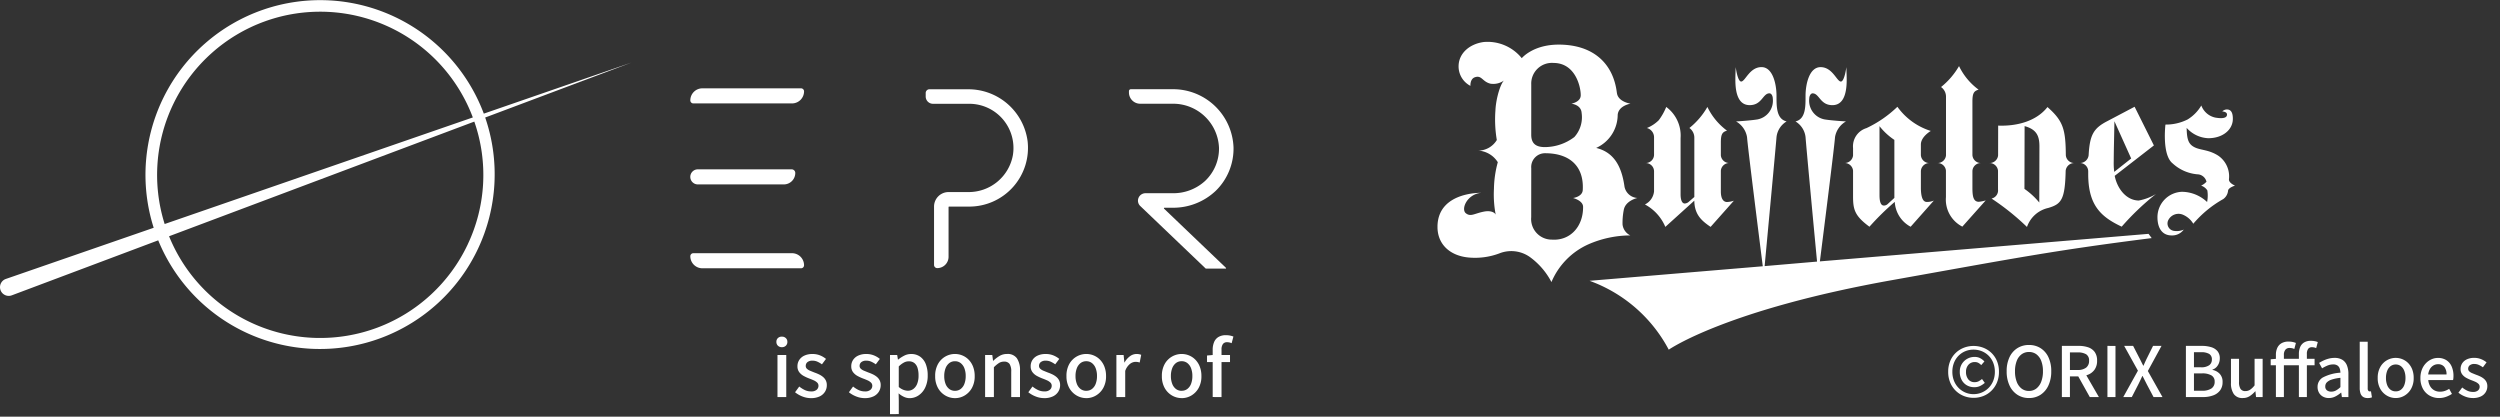 <svg xmlns="http://www.w3.org/2000/svg" xmlns:xlink="http://www.w3.org/1999/xlink" width="360" height="60" viewBox="0 0 360 60"><rect x="0" y="0" width="360" height="60" fill="#333333" stroke="none"/><defs><clipPath id="a"><rect width="360" height="60" transform="translate(-485 6297)" fill="#fff" stroke="#707070" stroke-width="1"/></clipPath><clipPath id="b"><rect width="177.628" height="50.354" transform="translate(0 0)" fill="#fff"/></clipPath><clipPath id="c"><rect width="114.834" height="44.354" fill="none"/></clipPath></defs><g transform="translate(485 -6297)" clip-path="url(#a)"><g transform="translate(14 53.177)"><g transform="translate(-499 6243.823)" clip-path="url(#b)"><path d="M225.461,26.809H211.255a1.738,1.738,0,0,0-1.737,1.738.434.434,0,0,0,.434.434h14.206a1.738,1.738,0,0,0,1.738-1.737.435.435,0,0,0-.435-.435" transform="translate(-110.112 -14.089)" fill="#fff"/><path d="M224.158,76.849H209.952a.434.434,0,0,0-.434.435,1.737,1.737,0,0,0,1.737,1.737h14.206a.434.434,0,0,0,.435-.434,1.738,1.738,0,0,0-1.738-1.738" transform="translate(-110.112 -40.388)" fill="#fff"/><path d="M210.6,53.566h12.381a1.651,1.651,0,0,0,1.651-1.651.521.521,0,0,0-.521-.521H210.6a1.086,1.086,0,0,0,0,2.172" transform="translate(-110.112 -27.01)" fill="#fff"/><path d="M287.017,27.09H281.5a.542.542,0,0,0-.541.542v.5a1.051,1.051,0,0,0,1.05,1.051h5.233a6.365,6.365,0,0,1,6.267,7.429,6.465,6.465,0,0,1-6.438,5.282h-2.819a2.092,2.092,0,0,0-2.091,2.091v8.4a.461.461,0,0,0,.461.461,1.631,1.631,0,0,0,1.63-1.631v-7.15a.079.079,0,0,1,.079-.079h2.911a8.456,8.456,0,0,0,8.391-9.427,8.6,8.6,0,0,0-8.619-7.465" transform="translate(-147.659 -14.237)" fill="#fff"/><path d="M347.71,44.294a.084.084,0,0,1,.058-.145h1.118a8.9,8.9,0,0,0,6.247-2.425,8.474,8.474,0,0,0,2.572-6.241,8.707,8.707,0,0,0-8.8-8.4h-5.984a.276.276,0,0,0-.276.276v.193a1.622,1.622,0,0,0,1.622,1.622h4.638a6.608,6.608,0,0,1,6.708,6.337A6.4,6.4,0,0,1,353.6,40.3a6.76,6.76,0,0,1-4.667,1.759h-3.924a1.088,1.088,0,0,0-.992.691,1.056,1.056,0,0,0,.254,1.148l9.434,9.016h2.9a.084.084,0,0,0,0-.119Z" transform="translate(-180.077 -14.236)" fill="#fff"/><path d="M69.668,16.364A25.157,25.157,0,0,0,22.131,32.8L.845,40.167l-.031.011A1.255,1.255,0,0,0,1.7,42.527l21.084-7.92A25.158,25.158,0,0,0,69.868,16.922L90.938,9.008ZM38.134,3.079A23.481,23.481,0,0,1,68.087,16.911L23.711,32.259A23.518,23.518,0,0,1,38.134,3.079M67.365,35.168A23.487,23.487,0,0,1,24.346,34.02L68.3,17.51a23.33,23.33,0,0,1-.938,17.658" transform="translate(0 0)" fill="#fff"/></g><path d="M4.19.11A3.758,3.758,0,0,1,2.8-.15,3.512,3.512,0,0,1,1.63-.905,3.543,3.543,0,0,1,.83-2.09,3.965,3.965,0,0,1,.54-3.64,3.965,3.965,0,0,1,.83-5.19a3.435,3.435,0,0,1,.8-1.175,3.524,3.524,0,0,1,1.17-.74A3.823,3.823,0,0,1,4.19-7.36a3.89,3.89,0,0,1,1.4.255,3.458,3.458,0,0,1,1.17.74,3.471,3.471,0,0,1,.8,1.175,3.965,3.965,0,0,1,.29,1.55,3.965,3.965,0,0,1-.29,1.55,3.58,3.58,0,0,1-.8,1.185A3.447,3.447,0,0,1,5.6-.15,3.824,3.824,0,0,1,4.19.11Zm0-.53A3.007,3.007,0,0,0,5.375-.655a3.061,3.061,0,0,0,.98-.66A3.033,3.033,0,0,0,7.02-2.33a3.447,3.447,0,0,0,.24-1.31,3.447,3.447,0,0,0-.24-1.31,2.978,2.978,0,0,0-.665-1.01,2.966,2.966,0,0,0-.98-.645A3.124,3.124,0,0,0,4.19-6.83a3.086,3.086,0,0,0-1.18.225,2.924,2.924,0,0,0-.97.645,3.016,3.016,0,0,0-.66,1.01,3.447,3.447,0,0,0-.24,1.31,3.447,3.447,0,0,0,.24,1.31,3.072,3.072,0,0,0,.66,1.015,3.018,3.018,0,0,0,.97.66A2.971,2.971,0,0,0,4.19-.42Zm.11-1a2.12,2.12,0,0,1-1.06-.265,1.949,1.949,0,0,1-.75-.765,2.4,2.4,0,0,1-.28-1.19,2.088,2.088,0,0,1,.3-1.13,2.114,2.114,0,0,1,.78-.745A2.1,2.1,0,0,1,4.32-5.78a1.71,1.71,0,0,1,.835.185,2.371,2.371,0,0,1,.6.465l-.46.53a1.653,1.653,0,0,0-.42-.33,1.041,1.041,0,0,0-.49-.11,1.178,1.178,0,0,0-.935.395,1.472,1.472,0,0,0-.345,1,1.666,1.666,0,0,0,.335,1.1,1.1,1.1,0,0,0,.9.4,1.217,1.217,0,0,0,.595-.135A3.52,3.52,0,0,0,5.41-2.6l.4.56a3.327,3.327,0,0,1-.675.445A1.868,1.868,0,0,1,4.3-1.42ZM12.17.14a2.993,2.993,0,0,1-1.665-.47A3.156,3.156,0,0,1,9.37-1.665,4.733,4.733,0,0,1,8.96-3.71a4.625,4.625,0,0,1,.41-2.035,3.076,3.076,0,0,1,1.135-1.3A3.066,3.066,0,0,1,12.17-7.5a3.059,3.059,0,0,1,1.67.455,3.088,3.088,0,0,1,1.13,1.3,4.625,4.625,0,0,1,.41,2.035,4.733,4.733,0,0,1-.41,2.045A3.169,3.169,0,0,1,13.84-.33,2.986,2.986,0,0,1,12.17.14Zm0-1.02a1.7,1.7,0,0,0,1.065-.35,2.243,2.243,0,0,0,.7-.985,4.071,4.071,0,0,0,.25-1.5A3.991,3.991,0,0,0,13.94-5.2a2.143,2.143,0,0,0-.7-.96A1.747,1.747,0,0,0,12.17-6.49a1.747,1.747,0,0,0-1.065.335,2.111,2.111,0,0,0-.7.96A4.064,4.064,0,0,0,10.16-3.71a4.145,4.145,0,0,0,.245,1.5,2.209,2.209,0,0,0,.7.985A1.7,1.7,0,0,0,12.17-.88ZM16.91,0V-7.37h2.41a4.194,4.194,0,0,1,1.36.2,1.939,1.939,0,0,1,.95.67,2.058,2.058,0,0,1,.35,1.265,2.164,2.164,0,0,1-.35,1.27,2.1,2.1,0,0,1-.95.745,3.571,3.571,0,0,1-1.36.245H18.07V0Zm1.16-3.9h1.11A1.943,1.943,0,0,0,20.4-4.235a1.19,1.19,0,0,0,.425-.995,1.013,1.013,0,0,0-.425-.935A2.33,2.33,0,0,0,19.18-6.43H18.07ZM20.93,0,19.1-3.28l.86-.67L22.24,0Zm2.54,0V-7.37l1.16.01V0Zm2.28,0,2.11-3.8L25.88-7.37h1.29l.89,1.73q.14.26.265.52t.305.6h.04q.14-.34.26-.6t.25-.52l.86-1.73h1.22L29.29-3.75,31.4,0H30.11l-.97-1.83q-.14-.28-.29-.575t-.32-.625h-.04q-.15.33-.29.625t-.28.575L26.98,0Zm9.02,0V-7.37h2.29a4.54,4.54,0,0,1,1.335.18,1.905,1.905,0,0,1,.92.575A1.577,1.577,0,0,1,39.65-5.56a1.852,1.852,0,0,1-.125.68,1.744,1.744,0,0,1-.355.565,1.326,1.326,0,0,1-.57.355v.05a1.924,1.924,0,0,1,1.04.565,1.658,1.658,0,0,1,.41,1.185,1.942,1.942,0,0,1-.365,1.21,2.163,2.163,0,0,1-1,.715A4.176,4.176,0,0,1,37.23,0Zm1.16-4.29h.99a1.952,1.952,0,0,0,1.215-.3.983.983,0,0,0,.375-.81.888.888,0,0,0-.39-.815,2.233,2.233,0,0,0-1.17-.245H35.93Zm0,3.38H37.1a2.374,2.374,0,0,0,1.335-.32,1.11,1.11,0,0,0,.475-.99.983.983,0,0,0-.465-.9A2.6,2.6,0,0,0,37.1-3.41H35.93ZM42.96.14a1.481,1.481,0,0,1-1.29-.57,2.724,2.724,0,0,1-.41-1.61V-5.51h1.16v3.33a1.785,1.785,0,0,0,.22,1.01.8.8,0,0,0,.7.31,1.22,1.22,0,0,0,.68-.2,2.839,2.839,0,0,0,.64-.625V-5.51h1.16V0h-.95l-.09-.83h-.03a3.863,3.863,0,0,1-.8.7A1.791,1.791,0,0,1,42.96.14ZM47.73,0V-6.08a2.374,2.374,0,0,1,.195-.99,1.492,1.492,0,0,1,.6-.675A1.974,1.974,0,0,1,49.56-7.99a2.851,2.851,0,0,1,.57.055,2.473,2.473,0,0,1,.48.145l-.23.87a1.339,1.339,0,0,0-.33-.115,1.836,1.836,0,0,0-.37-.035.725.725,0,0,0-.585.255,1.146,1.146,0,0,0-.215.755V0Zm3.31,0V-6.19a2.574,2.574,0,0,1,.18-1,1.41,1.41,0,0,1,.565-.67,1.856,1.856,0,0,1,.995-.24,2.754,2.754,0,0,1,.54.05,2.3,2.3,0,0,1,.44.13l-.23.87a1.521,1.521,0,0,0-.61-.13.646.646,0,0,0-.545.24,1.209,1.209,0,0,0-.185.74V0ZM46.98-4.58v-.86l.81-.07H53.3v.93ZM55.35.14a1.709,1.709,0,0,1-.835-.2,1.474,1.474,0,0,1-.575-.56,1.637,1.637,0,0,1-.21-.84,1.53,1.53,0,0,1,.785-1.375A6.28,6.28,0,0,1,57.02-3.51a2.062,2.062,0,0,0-.1-.59.865.865,0,0,0-.315-.435A1.059,1.059,0,0,0,55.97-4.7a2.1,2.1,0,0,0-.83.17,5.822,5.822,0,0,0-.76.39l-.43-.78a6.341,6.341,0,0,1,.64-.345,4.337,4.337,0,0,1,.75-.27,3.256,3.256,0,0,1,.83-.105,2.1,2.1,0,0,1,1.13.275,1.651,1.651,0,0,1,.655.8,3.3,3.3,0,0,1,.215,1.26V0h-.94l-.09-.63H57.1a4.057,4.057,0,0,1-.81.545A2.036,2.036,0,0,1,55.35.14Zm.35-.92a1.4,1.4,0,0,0,.67-.165,3.091,3.091,0,0,0,.65-.485V-2.77a5.735,5.735,0,0,0-1.29.265,1.651,1.651,0,0,0-.685.41.8.8,0,0,0-.205.545.677.677,0,0,0,.25.59A1.016,1.016,0,0,0,55.7-.78Zm5.24.92a1.148,1.148,0,0,1-.67-.175.967.967,0,0,1-.36-.5A2.391,2.391,0,0,1,59.8-1.3V-7.97h1.15v6.73a.487.487,0,0,0,.085.325.247.247,0,0,0,.185.1.644.644,0,0,0,.08,0l.12-.015.14.87a1.767,1.767,0,0,1-.25.075A1.659,1.659,0,0,1,60.94.14Zm4.05,0a2.5,2.5,0,0,1-1.275-.345,2.588,2.588,0,0,1-.96-.99A3.11,3.11,0,0,1,62.39-2.75a3.132,3.132,0,0,1,.365-1.565,2.551,2.551,0,0,1,.96-.985,2.528,2.528,0,0,1,1.275-.34,2.508,2.508,0,0,1,.97.195,2.466,2.466,0,0,1,.83.565,2.687,2.687,0,0,1,.57.9,3.334,3.334,0,0,1,.21,1.225A3.11,3.11,0,0,1,67.205-1.2a2.613,2.613,0,0,1-.95.99A2.447,2.447,0,0,1,64.99.14Zm0-.96a1.194,1.194,0,0,0,.745-.24,1.518,1.518,0,0,0,.485-.675,2.779,2.779,0,0,0,.17-1.015,2.779,2.779,0,0,0-.17-1.015,1.553,1.553,0,0,0-.485-.68,1.178,1.178,0,0,0-.745-.245,1.193,1.193,0,0,0-.755.245,1.553,1.553,0,0,0-.485.68,2.779,2.779,0,0,0-.17,1.015,2.779,2.779,0,0,0,.17,1.015,1.518,1.518,0,0,0,.485.675A1.21,1.21,0,0,0,64.99-.82Zm6.24.96a2.714,2.714,0,0,1-1.36-.345,2.52,2.52,0,0,1-.97-.99,3.145,3.145,0,0,1-.36-1.555,3.275,3.275,0,0,1,.21-1.2,2.743,2.743,0,0,1,.57-.91,2.557,2.557,0,0,1,.81-.575,2.244,2.244,0,0,1,.92-.2,2.21,2.21,0,0,1,1.23.325,2.046,2.046,0,0,1,.76.91A3.335,3.335,0,0,1,73.3-3.04q0,.17-.015.325a1.612,1.612,0,0,1-.045.265H69.67a2.11,2.11,0,0,0,.275.895,1.587,1.587,0,0,0,.59.58,1.676,1.676,0,0,0,.835.2,2.109,2.109,0,0,0,.69-.11,2.948,2.948,0,0,0,.62-.3l.4.73a4.079,4.079,0,0,1-.845.42A2.9,2.9,0,0,1,71.23.14ZM69.66-3.25H72.3a1.691,1.691,0,0,0-.315-1.09,1.107,1.107,0,0,0-.915-.39,1.278,1.278,0,0,0-.64.17,1.42,1.42,0,0,0-.505.5A1.986,1.986,0,0,0,69.66-3.25ZM76.08.14a3.005,3.005,0,0,1-1.115-.22,3.534,3.534,0,0,1-.955-.55l.55-.75a3.605,3.605,0,0,0,.735.465,1.9,1.9,0,0,0,.815.175,1.047,1.047,0,0,0,.725-.215.685.685,0,0,0,.235-.525A.562.562,0,0,0,76.9-1.9a1.556,1.556,0,0,0-.455-.3q-.28-.125-.58-.235a5.679,5.679,0,0,1-.725-.335,1.817,1.817,0,0,1-.585-.5,1.235,1.235,0,0,1-.23-.765,1.484,1.484,0,0,1,.235-.83,1.61,1.61,0,0,1,.675-.57,2.418,2.418,0,0,1,1.05-.21,2.583,2.583,0,0,1,1.005.19,2.961,2.961,0,0,1,.775.46l-.53.71a3.354,3.354,0,0,0-.59-.345,1.518,1.518,0,0,0-.63-.135,1,1,0,0,0-.68.2.622.622,0,0,0-.22.485.5.5,0,0,0,.16.38A1.4,1.4,0,0,0,76-3.44q.265.11.565.23a5.63,5.63,0,0,1,.575.235,2.579,2.579,0,0,1,.515.32,1.487,1.487,0,0,1,.375.45,1.35,1.35,0,0,1,.145.655,1.592,1.592,0,0,1-.24.85,1.645,1.645,0,0,1-.7.615A2.609,2.609,0,0,1,76.08.14Z" transform="translate(-219 6301)" fill="#fff"/><path d="M.957,0V-6.061H2.222V0ZM1.6-7.183a.792.792,0,0,1-.578-.209A.747.747,0,0,1,.8-7.953a.719.719,0,0,1,.214-.539A.792.792,0,0,1,1.6-8.7a.782.782,0,0,1,.561.209.71.71,0,0,1,.22.539.737.737,0,0,1-.22.561A.782.782,0,0,1,1.6-7.183ZM5.764.154A3.306,3.306,0,0,1,4.537-.088a3.887,3.887,0,0,1-1.05-.605l.605-.825a3.966,3.966,0,0,0,.809.512,2.093,2.093,0,0,0,.9.193,1.152,1.152,0,0,0,.8-.237.753.753,0,0,0,.259-.577.619.619,0,0,0-.192-.462,1.712,1.712,0,0,0-.5-.324q-.308-.138-.638-.259a6.248,6.248,0,0,1-.8-.368,2,2,0,0,1-.644-.55,1.358,1.358,0,0,1-.253-.841,1.633,1.633,0,0,1,.259-.913,1.771,1.771,0,0,1,.742-.627A2.66,2.66,0,0,1,5.984-6.2,2.842,2.842,0,0,1,7.09-6a3.258,3.258,0,0,1,.852.506l-.583.781a3.689,3.689,0,0,0-.649-.38,1.67,1.67,0,0,0-.693-.148,1.1,1.1,0,0,0-.748.214.684.684,0,0,0-.242.533A.548.548,0,0,0,5.2-4.07a1.54,1.54,0,0,0,.467.286q.292.121.622.253a6.193,6.193,0,0,1,.633.259,2.837,2.837,0,0,1,.566.352,1.636,1.636,0,0,1,.413.495,1.485,1.485,0,0,1,.16.721A1.751,1.751,0,0,1,7.8-.77a1.81,1.81,0,0,1-.77.676A2.87,2.87,0,0,1,5.764.154Zm7.755,0a3.306,3.306,0,0,1-1.227-.242,3.887,3.887,0,0,1-1.05-.605l.6-.825a3.966,3.966,0,0,0,.809.512,2.093,2.093,0,0,0,.9.193,1.152,1.152,0,0,0,.8-.237.753.753,0,0,0,.259-.577.619.619,0,0,0-.193-.462,1.712,1.712,0,0,0-.5-.324q-.308-.138-.638-.259a6.248,6.248,0,0,1-.8-.368,2,2,0,0,1-.644-.55,1.358,1.358,0,0,1-.253-.841,1.633,1.633,0,0,1,.259-.913,1.771,1.771,0,0,1,.743-.627A2.66,2.66,0,0,1,13.739-6.2,2.842,2.842,0,0,1,14.845-6a3.258,3.258,0,0,1,.852.506l-.583.781a3.689,3.689,0,0,0-.649-.38,1.67,1.67,0,0,0-.693-.148,1.1,1.1,0,0,0-.748.214.684.684,0,0,0-.242.533.548.548,0,0,0,.176.418,1.54,1.54,0,0,0,.468.286q.291.121.622.253a6.193,6.193,0,0,1,.632.259,2.837,2.837,0,0,1,.566.352,1.636,1.636,0,0,1,.413.495,1.485,1.485,0,0,1,.16.721,1.751,1.751,0,0,1-.264.935,1.81,1.81,0,0,1-.77.676A2.87,2.87,0,0,1,13.519.154Zm3.641,2.3V-6.061h1.034l.11.671h.022a5.032,5.032,0,0,1,.88-.572A2.146,2.146,0,0,1,20.2-6.2a2.174,2.174,0,0,1,1.3.385,2.353,2.353,0,0,1,.814,1.073,4.357,4.357,0,0,1,.275,1.622,3.923,3.923,0,0,1-.368,1.771,2.775,2.775,0,0,1-.963,1.122,2.3,2.3,0,0,1-1.276.385,1.961,1.961,0,0,1-.8-.182,3.078,3.078,0,0,1-.781-.512L18.425.5V2.453ZM19.734-.913a1.3,1.3,0,0,0,.787-.253,1.7,1.7,0,0,0,.55-.742,3.11,3.11,0,0,0,.2-1.194A3.559,3.559,0,0,0,21.125-4.2a1.449,1.449,0,0,0-.457-.7,1.261,1.261,0,0,0-.814-.247,1.492,1.492,0,0,0-.7.181,3.24,3.24,0,0,0-.732.556v2.959a2.268,2.268,0,0,0,.693.418A1.863,1.863,0,0,0,19.734-.913ZM26.521.154a2.75,2.75,0,0,1-1.4-.38,2.847,2.847,0,0,1-1.056-1.089,3.421,3.421,0,0,1-.4-1.711,3.445,3.445,0,0,1,.4-1.721A2.806,2.806,0,0,1,25.118-5.83a2.781,2.781,0,0,1,1.4-.374,2.759,2.759,0,0,1,1.067.214,2.713,2.713,0,0,1,.913.622,2.956,2.956,0,0,1,.627,1,3.668,3.668,0,0,1,.231,1.347,3.421,3.421,0,0,1-.4,1.711A2.874,2.874,0,0,1,27.912-.226,2.692,2.692,0,0,1,26.521.154Zm0-1.056a1.313,1.313,0,0,0,.819-.264,1.67,1.67,0,0,0,.534-.742,3.057,3.057,0,0,0,.187-1.117,3.057,3.057,0,0,0-.187-1.116,1.709,1.709,0,0,0-.534-.748,1.3,1.3,0,0,0-.819-.269,1.312,1.312,0,0,0-.83.269,1.709,1.709,0,0,0-.534.748,3.057,3.057,0,0,0-.187,1.116,3.057,3.057,0,0,0,.187,1.117,1.67,1.67,0,0,0,.534.742A1.33,1.33,0,0,0,26.521-.9Zm4.334.9V-6.061h1.034l.11.847h.022a4.956,4.956,0,0,1,.9-.7,2.09,2.09,0,0,1,1.1-.291,1.62,1.62,0,0,1,1.414.621,3.02,3.02,0,0,1,.445,1.777V0H34.617V-3.652a1.96,1.96,0,0,0-.242-1.117.9.9,0,0,0-.781-.335,1.368,1.368,0,0,0-.743.2,4.359,4.359,0,0,0-.731.611V0Zm8.5.154a3.306,3.306,0,0,1-1.227-.242,3.887,3.887,0,0,1-1.05-.605l.6-.825a3.966,3.966,0,0,0,.809.512,2.093,2.093,0,0,0,.9.193,1.152,1.152,0,0,0,.8-.237.753.753,0,0,0,.259-.577.619.619,0,0,0-.193-.462,1.712,1.712,0,0,0-.5-.324q-.308-.138-.638-.259a6.248,6.248,0,0,1-.8-.368,2,2,0,0,1-.644-.55,1.358,1.358,0,0,1-.253-.841,1.633,1.633,0,0,1,.258-.913,1.771,1.771,0,0,1,.743-.627A2.66,2.66,0,0,1,39.578-6.2,2.842,2.842,0,0,1,40.683-6a3.257,3.257,0,0,1,.852.506l-.583.781a3.689,3.689,0,0,0-.649-.38,1.67,1.67,0,0,0-.693-.148,1.1,1.1,0,0,0-.748.214.684.684,0,0,0-.242.533.548.548,0,0,0,.176.418,1.54,1.54,0,0,0,.467.286q.291.121.622.253a6.193,6.193,0,0,1,.632.259,2.837,2.837,0,0,1,.567.352,1.636,1.636,0,0,1,.412.495,1.485,1.485,0,0,1,.16.721,1.751,1.751,0,0,1-.264.935,1.81,1.81,0,0,1-.77.676A2.87,2.87,0,0,1,39.358.154Zm6.072,0a2.75,2.75,0,0,1-1.4-.38,2.847,2.847,0,0,1-1.056-1.089,3.421,3.421,0,0,1-.4-1.711,3.445,3.445,0,0,1,.4-1.721A2.806,2.806,0,0,1,44.027-5.83a2.781,2.781,0,0,1,1.4-.374A2.759,2.759,0,0,1,46.5-5.99a2.713,2.713,0,0,1,.913.622,2.956,2.956,0,0,1,.627,1,3.668,3.668,0,0,1,.231,1.347,3.421,3.421,0,0,1-.4,1.711A2.874,2.874,0,0,1,46.821-.226,2.692,2.692,0,0,1,45.43.154Zm0-1.056a1.313,1.313,0,0,0,.819-.264,1.67,1.67,0,0,0,.534-.742,3.057,3.057,0,0,0,.187-1.117,3.057,3.057,0,0,0-.187-1.116,1.709,1.709,0,0,0-.534-.748,1.3,1.3,0,0,0-.819-.269,1.312,1.312,0,0,0-.831.269,1.709,1.709,0,0,0-.534.748,3.057,3.057,0,0,0-.187,1.116,3.057,3.057,0,0,0,.187,1.117,1.67,1.67,0,0,0,.534.742A1.33,1.33,0,0,0,45.43-.9Zm4.334.9V-6.061H50.8l.11,1.089h.022a2.779,2.779,0,0,1,.781-.907,1.6,1.6,0,0,1,.946-.325,1.815,1.815,0,0,1,.374.033,1.984,1.984,0,0,1,.3.088l-.22,1.111a1.984,1.984,0,0,0-.3-.077,1.976,1.976,0,0,0-.319-.022,1.341,1.341,0,0,0-.77.292,2.213,2.213,0,0,0-.693,1.017V0Zm9.4.154a2.75,2.75,0,0,1-1.4-.38A2.847,2.847,0,0,1,56.71-1.315a3.421,3.421,0,0,1-.4-1.711,3.445,3.445,0,0,1,.4-1.721A2.806,2.806,0,0,1,57.766-5.83a2.781,2.781,0,0,1,1.4-.374,2.759,2.759,0,0,1,1.067.214,2.713,2.713,0,0,1,.913.622,2.956,2.956,0,0,1,.627,1,3.668,3.668,0,0,1,.231,1.347,3.421,3.421,0,0,1-.4,1.711A2.874,2.874,0,0,1,60.56-.226,2.692,2.692,0,0,1,59.169.154Zm0-1.056a1.313,1.313,0,0,0,.819-.264,1.67,1.67,0,0,0,.534-.742,3.057,3.057,0,0,0,.187-1.117,3.057,3.057,0,0,0-.187-1.116,1.709,1.709,0,0,0-.534-.748,1.3,1.3,0,0,0-.819-.269,1.312,1.312,0,0,0-.831.269,1.709,1.709,0,0,0-.534.748,3.057,3.057,0,0,0-.187,1.116A3.057,3.057,0,0,0,57.8-1.908a1.67,1.67,0,0,0,.534.742A1.33,1.33,0,0,0,59.169-.9Zm4.466.9V-6.809a2.832,2.832,0,0,1,.2-1.1,1.551,1.551,0,0,1,.621-.737,2.041,2.041,0,0,1,1.095-.264,2.969,2.969,0,0,1,.583.055,2.529,2.529,0,0,1,.484.143l-.253.957A1.6,1.6,0,0,0,65.7-7.9a.71.71,0,0,0-.6.264,1.33,1.33,0,0,0-.2.814V0ZM62.81-5.038v-.946l.891-.077h2.42v1.023Z" transform="translate(-388 6301)" fill="#fff"/><g transform="translate(-302 6249.823)"><g transform="translate(10 0)" clip-path="url(#c)"><path d="M25.83,7.377c-.5-4.232-3.4-6.953-8.378-6.953-3.736,0-5.318,1.955-5.318,1.955A6.327,6.327,0,0,0,6.652.051C4.636.323,3.035,1.663,3.035,3.565a3.159,3.159,0,0,0,1.707,2.8s-.077-.987.635-1.237c1-.351,1.07.64,2.252.923a2.638,2.638,0,0,0,2.1-.58c-.6.285-1.319,2.7-1.388,4.449a17.572,17.572,0,0,0,.2,4.241A3.154,3.154,0,0,1,5.9,15.69a3.582,3.582,0,0,1,2.783,1.667,15.383,15.383,0,0,0-.555,3.823,15.429,15.429,0,0,0,.254,3.74c-.147-.35-.755-.622-1.633-.46-1.43.265-1.956.813-2.666.247-.736-.585.167-2.751,2.2-2.938,0,0-6.018-.171-6.277,4.6-.145,2.668,1.661,4.437,4.446,4.71A9.992,9.992,0,0,0,8.877,30.5a4.64,4.64,0,0,1,4.393.488,10.38,10.38,0,0,1,3.138,3.629,10.372,10.372,0,0,1,5.322-5.435A15.212,15.212,0,0,1,27.77,27.9a1.993,1.993,0,0,1-1.124-1.576,9.732,9.732,0,0,1,.173-2.072c.238-1.381,1.968-1.742,1.968-1.742a2.019,2.019,0,0,1-1.86-1.634c-.4-2.885-1.5-4.951-4.08-5.574a5.255,5.255,0,0,0,3.1-4.748c.1-1.348,1.852-1.625,1.852-1.625s-1.809-.249-1.965-1.556M13.5,6.147a2.976,2.976,0,0,1,3.2-3.083c3.176,0,3.942,3.475,3.926,4.669-.01.962-1.349,1.2-1.349,1.2s1.4.123,1.477,1.33A4.263,4.263,0,0,1,19.71,13.73a7.077,7.077,0,0,1-4.241,1.452c-1.289,0-1.971-.5-1.971-1.785Zm2.971,22.359a2.968,2.968,0,0,1-2.978-3.231c0-1.968.007-5.631.007-7.063a1.984,1.984,0,0,1,1.994-2.147c3.594,0,5.616,1.919,5.423,5.3-.056.98-1.4,1.149-1.4,1.149s1.444.352,1.448,1.276c.016,2.891-1.9,4.892-4.491,4.716m85.918-.832.451.612C88.791,30.067,83.29,31.152,65.678,34.3,41.489,38.593,33.3,44.354,33.3,44.354a20.958,20.958,0,0,0-11.407-9.918l24.948-2.093c-.516-4.095-2.181-17.289-2.266-18.594a3.206,3.206,0,0,0-1.584-2.262s1.909-.106,3.061-.287a2.733,2.733,0,0,0,2.233-2.974c0-.409-.2-.787-.484-.787-.965,0-1.068,1.7-2.845,1.7-1.431,0-2.064-1.323-2.064-3.649,0-.566.024-1.167.049-1.826,0,0,.264,2.076.787,2.076.592,0,1.2-2.076,2.928-2.076,1.653,0,2.161,2.515,2.162,4.119,0,1.535-.033,3.35,1.456,3.7a3.014,3.014,0,0,0-1.456,2.262c-.1,1.293-1.327,14.455-1.712,18.574l7.55-.649C54.208,27,53.087,14.979,53,13.749a3.03,3.03,0,0,0-1.449-2.262c1.476-.352,1.449-2.167,1.448-3.7,0-1.6.509-4.119,2.167-4.119,1.727,0,2.337,2.076,2.922,2.076.523,0,.787-2.076.787-2.076.022.658.05,1.26.05,1.826,0,2.326-.635,3.649-2.06,3.649-1.777,0-1.879-1.7-2.85-1.7-.28,0-.482.379-.485.785A2.736,2.736,0,0,0,55.766,11.2c1.15.18,3.055.283,3.055.283a3.2,3.2,0,0,0-1.578,2.265c-.08,1.237-1.584,13.189-2.18,17.892Zm-1.4-4.8a7.412,7.412,0,0,0,2.466-.936,37.262,37.262,0,0,0-4.932,4.7c-3.15-1.463-4.84-3.233-4.824-7.646,0-.141,0-.233,0-.362a1.209,1.209,0,0,0-1.214-1.156,1.261,1.261,0,0,0,1.276-1.14c.16-2.923.726-3.859,2.619-4.852l4-2.11,2.777,5.571-5.643,4.377c.374,1.893,1.708,3.543,3.472,3.557m-3.542-4.124,2.443-1.931-2.413-5.362c-.034,2.072-.094,4.155-.1,5.786a9.414,9.414,0,0,0,.074,1.507m16.517,1.072a3.609,3.609,0,0,0-1.55-3.414c-1.326-.848-2.43-.764-3.307-1.162-.979-.446-1.2-1.147-1.233-2.834a4.4,4.4,0,0,0,3.115,1.487c2.08,0,3.506-1.212,3.536-2.73.02-1.041-.332-1.385-.791-1.405a.913.913,0,0,0-.729.28s.835.026.656.6c-.128.408-.856.431-1.684.281a2.764,2.764,0,0,1-1.992-1.737,5.8,5.8,0,0,1-1.972,2.01,6.911,6.911,0,0,1-3.193.737s-.528,4.348,1.027,5.583a6.011,6.011,0,0,0,3.734,1.592,1.389,1.389,0,0,1,1.149,1.053,2.283,2.283,0,0,1-.777.563,1.71,1.71,0,0,1,.9.689,4.782,4.782,0,0,1-.035,1.671,5.347,5.347,0,0,0-3.63-1.469,3.66,3.66,0,0,0-3.518,3.658c0,1.484.622,2.626,2.052,2.626a2.065,2.065,0,0,0,1.734-.842,2.481,2.481,0,0,1-1.392.186,1.077,1.077,0,0,1-.818-1.581,1.649,1.649,0,0,1,2-.784,3.169,3.169,0,0,1,1.583,1.336,15.783,15.783,0,0,1,4.309-3.549,1.666,1.666,0,0,0,.7-1.225c.064-.439,1-.715,1-.715s-.9-.364-.872-.9M79.5,17.477a1.22,1.22,0,0,0,1.226-1.1l.009-4.29c2.464.1,5.42-.52,7.1-2.671,2.24,1.973,2.618,3.16,2.643,6.92A1.222,1.222,0,0,0,91.7,17.477a1.243,1.243,0,0,0-1.243,1.1c-.093,4.165-.612,4.81-2.51,5.368a4.217,4.217,0,0,0-3.062,2.737,35.163,35.163,0,0,0-5.1-4.09,1.2,1.2,0,0,0,.928-1.323l0-2.686A1.221,1.221,0,0,0,79.5,17.477M84.52,21.2a10.422,10.422,0,0,1,2.137,1.966l.021-8.065c0-1.454-.351-2.461-2.136-2.939ZM29.87,23.441a6.53,6.53,0,0,1,2.938,3.231l4.174-3.778c.026,2.043,1.093,2.921,2.345,3.778L42.679,22.9a3.417,3.417,0,0,1-.989.189c-.484,0-.888-.415-.888-1.524V18.573a1.214,1.214,0,0,1,1.215-1.1,1.213,1.213,0,0,1-1.215-1.1V14.547c0-1.2.194-1.535.888-1.733A9.188,9.188,0,0,1,38.864,9.4a10.668,10.668,0,0,1-2.592,3.032,1.707,1.707,0,0,1,.712,1.387l0,8.546-.761.66a.973.973,0,0,1-.61.281c-.484,0-.61-.726-.61-1.29l0-8.132A5.107,5.107,0,0,0,32.937,9.4a8.286,8.286,0,0,1-1.077,1.913,5.179,5.179,0,0,1-1.709,1.123,1.379,1.379,0,0,1,1.032,1.37v2.521a1.21,1.21,0,0,1-1.221,1.15,1.206,1.206,0,0,1,1.221,1.151v2.93a2.352,2.352,0,0,1-1.313,1.884M72,17.477a1.21,1.21,0,0,1,1.215,1.089v3.82a4.363,4.363,0,0,0,2.363,4.248l3.366-3.777a4.634,4.634,0,0,1-1,.2c-.815,0-.915-.891-.915-2.024V18.615a1.208,1.208,0,0,1,1.223-1.138,1.216,1.216,0,0,1-1.223-1.159V8.641c0-1.2.2-1.534.892-1.73A9.1,9.1,0,0,1,75.1,3.518a10.785,10.785,0,0,1-2.59,3.015,1.694,1.694,0,0,1,.714,1.383l0,8.456A1.218,1.218,0,0,1,72,17.477M59.84,16.39V15.313a2.736,2.736,0,0,1,1.932-2.864,16.56,16.56,0,0,0,4.454-3.073,9.367,9.367,0,0,0,4.811,3.481s-1.43.815-1.431,1.955v1.517a1.217,1.217,0,0,0,1.232,1.149,1.223,1.223,0,0,0-1.231,1.147v2.541c.023,1.056.216,1.913.847,1.915a2.535,2.535,0,0,0,1.022-.2l-3.343,3.771a4.317,4.317,0,0,1-2.286-3.584A37.7,37.7,0,0,0,62.2,26.65C60.1,25.1,59.842,24.2,59.84,22.309V18.572a1.223,1.223,0,0,0-1.221-1.1A1.214,1.214,0,0,0,59.84,16.39m3.809-4.226,0,9.925c0,.883.152,1.511.634,1.511a.785.785,0,0,0,.541-.218l.965-.884V14.146a9.227,9.227,0,0,1-2.144-1.982" transform="translate(0 0)" fill="#fff"/></g></g></g></g></svg>